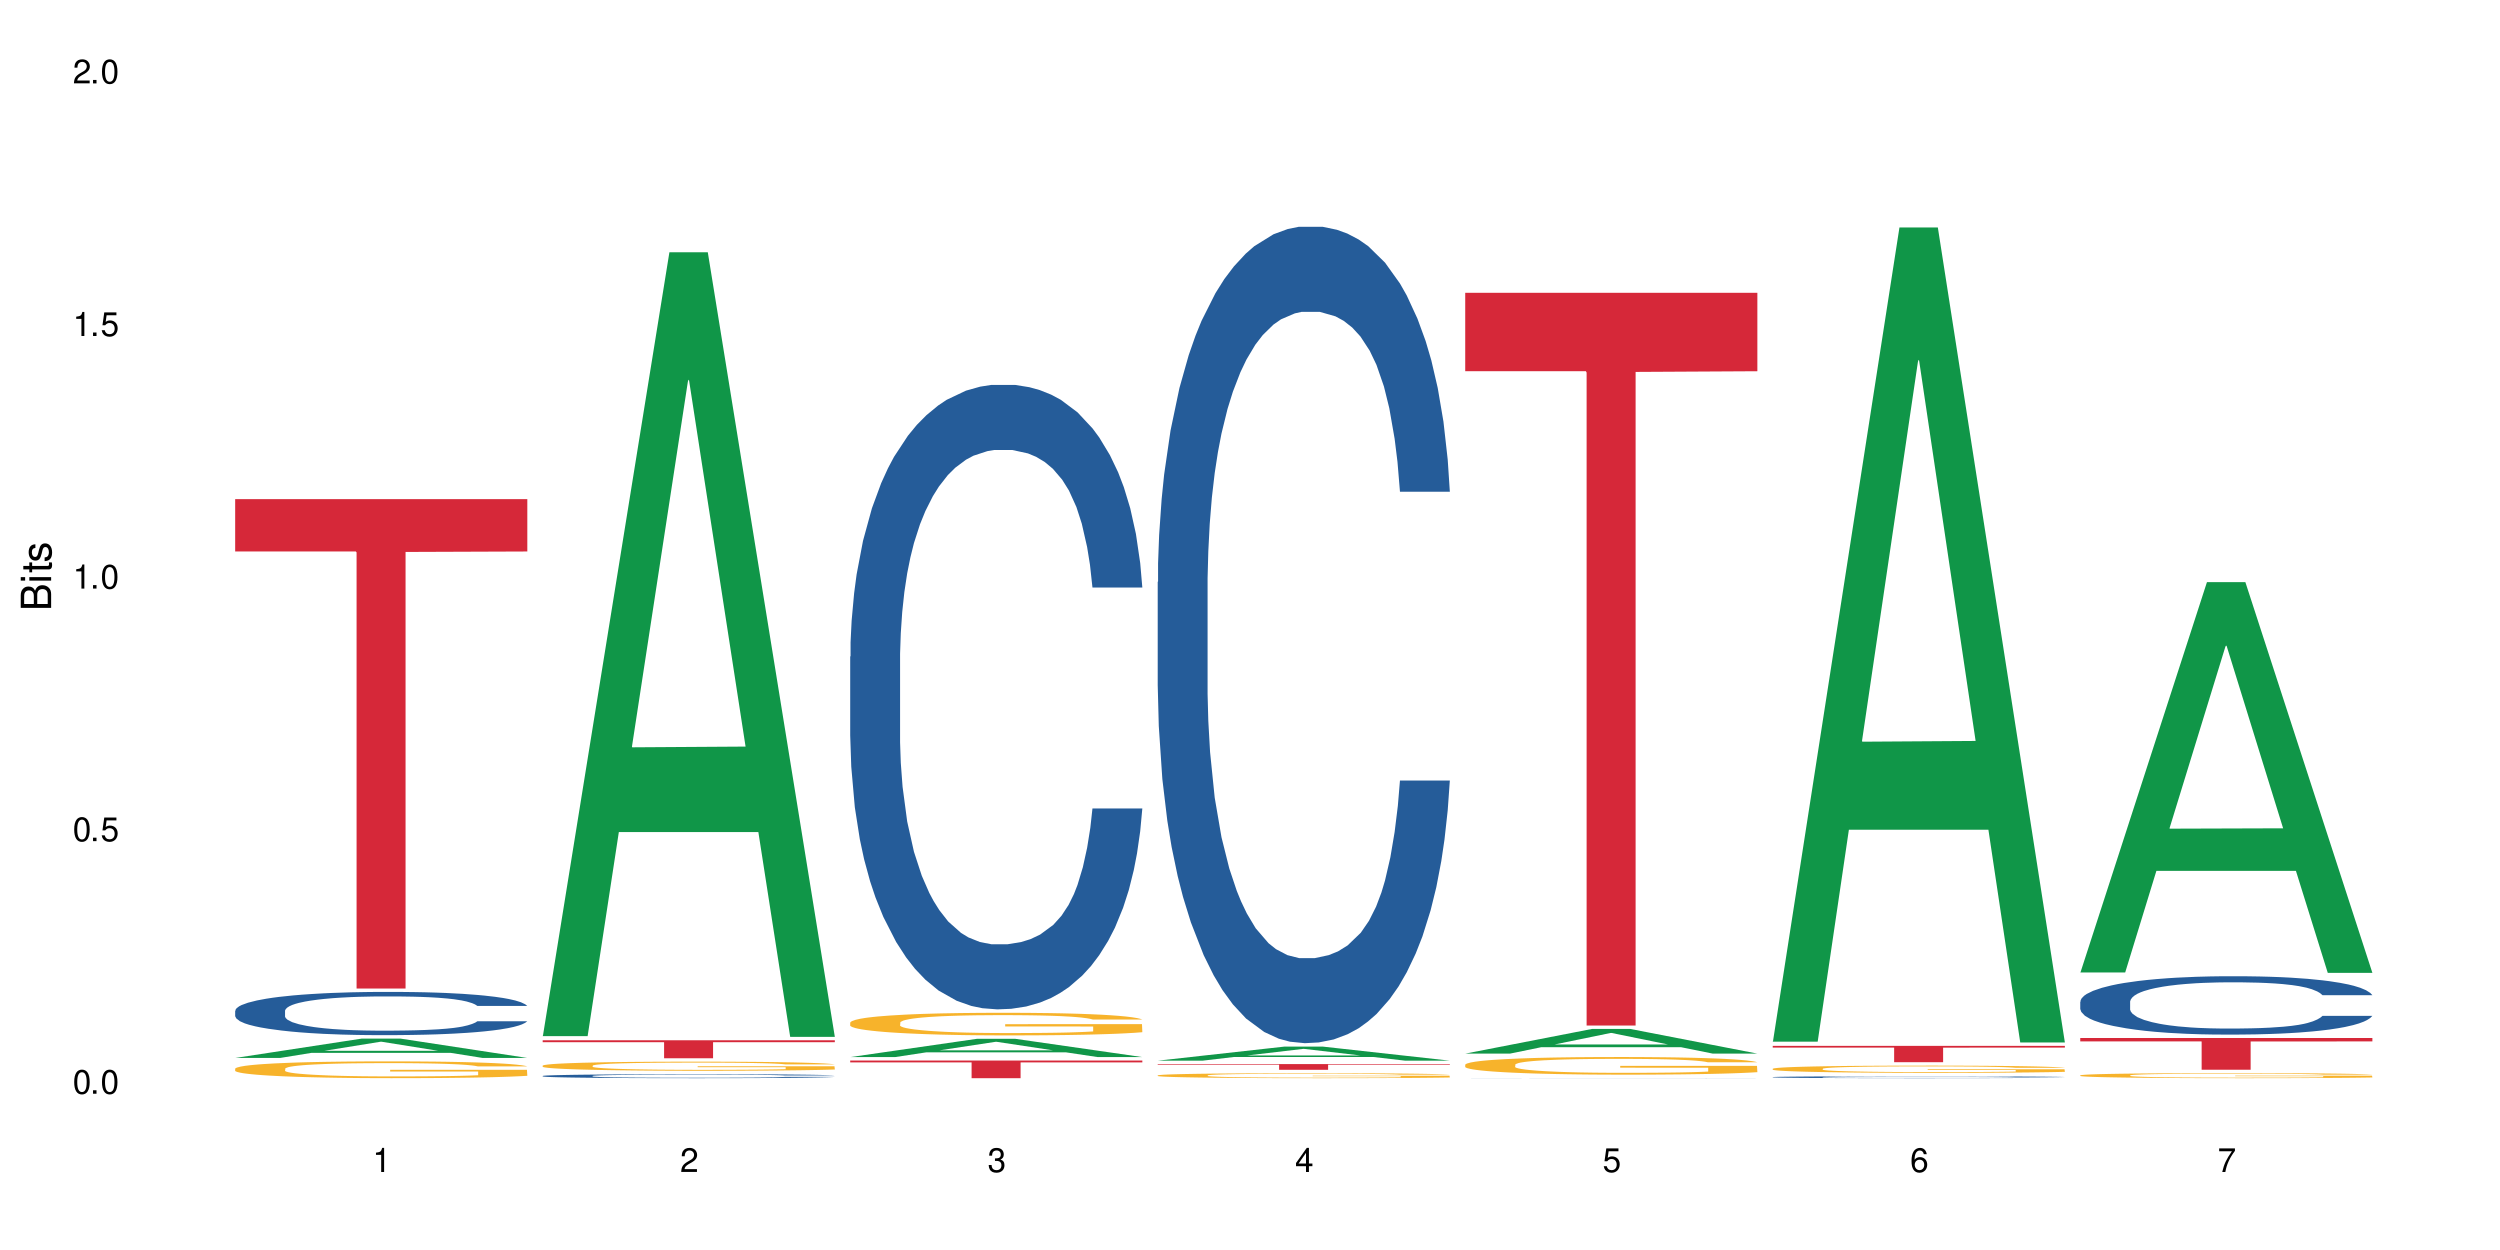 <?xml version="1.0" encoding="UTF-8"?>
<svg xmlns="http://www.w3.org/2000/svg" xmlns:xlink="http://www.w3.org/1999/xlink" width="720" height="360" viewBox="0 0 720 360">
<defs>
<g>
<g id="glyph-0-0">
</g>
<g id="glyph-0-1">
<path d="M 2.641 -6.938 C 2 -6.938 1.422 -6.656 1.078 -6.172 C 0.641 -5.562 0.406 -4.641 0.406 -3.359 C 0.406 -1.016 1.188 0.219 2.641 0.219 C 4.078 0.219 4.859 -1.016 4.859 -3.297 C 4.859 -4.641 4.656 -5.547 4.203 -6.172 C 3.844 -6.656 3.281 -6.938 2.641 -6.938 Z M 2.641 -6.188 C 3.547 -6.188 4 -5.25 4 -3.375 C 4 -1.406 3.562 -0.484 2.625 -0.484 C 1.734 -0.484 1.281 -1.438 1.281 -3.344 C 1.281 -5.25 1.734 -6.188 2.641 -6.188 Z M 2.641 -6.188 "/>
</g>
<g id="glyph-0-2">
<path d="M 1.828 -1 L 0.828 -1 L 0.828 0 L 1.828 0 Z M 1.828 -1 "/>
</g>
<g id="glyph-0-3">
<path d="M 4.562 -6.797 L 1.062 -6.797 L 0.547 -3.094 L 1.328 -3.094 C 1.719 -3.562 2.047 -3.734 2.578 -3.734 C 3.484 -3.734 4.062 -3.109 4.062 -2.094 C 4.062 -1.125 3.484 -0.531 2.578 -0.531 C 1.828 -0.531 1.375 -0.906 1.188 -1.672 L 0.328 -1.672 C 0.453 -1.109 0.547 -0.844 0.75 -0.594 C 1.125 -0.078 1.828 0.219 2.594 0.219 C 3.969 0.219 4.922 -0.781 4.922 -2.219 C 4.922 -3.562 4.031 -4.484 2.719 -4.484 C 2.25 -4.484 1.859 -4.359 1.469 -4.062 L 1.734 -5.969 L 4.562 -5.969 Z M 4.562 -6.797 "/>
</g>
<g id="glyph-0-4">
<path d="M 2.484 -4.938 L 2.484 0 L 3.328 0 L 3.328 -6.938 L 2.766 -6.938 C 2.469 -5.875 2.281 -5.734 0.984 -5.562 L 0.984 -4.938 Z M 2.484 -4.938 "/>
</g>
<g id="glyph-0-5">
<path d="M 4.859 -0.828 L 1.281 -0.828 C 1.359 -1.406 1.672 -1.781 2.5 -2.281 L 3.469 -2.828 C 4.406 -3.344 4.906 -4.062 4.906 -4.906 C 4.906 -5.484 4.672 -6.031 4.266 -6.406 C 3.859 -6.766 3.375 -6.938 2.719 -6.938 C 1.859 -6.938 1.219 -6.625 0.844 -6.031 C 0.609 -5.672 0.5 -5.234 0.484 -4.531 L 1.328 -4.531 C 1.359 -5.016 1.406 -5.281 1.531 -5.516 C 1.75 -5.938 2.188 -6.203 2.703 -6.203 C 3.469 -6.203 4.031 -5.641 4.031 -4.891 C 4.031 -4.344 3.719 -3.859 3.125 -3.516 L 2.234 -3 C 0.812 -2.172 0.406 -1.531 0.328 -0.016 L 4.859 -0.016 Z M 4.859 -0.828 "/>
</g>
<g id="glyph-0-6">
<path d="M 2.125 -3.188 L 2.578 -3.188 C 3.5 -3.188 3.984 -2.766 3.984 -1.922 C 3.984 -1.062 3.469 -0.531 2.594 -0.531 C 1.656 -0.531 1.203 -1 1.156 -2.016 L 0.312 -2.016 C 0.344 -1.453 0.438 -1.094 0.609 -0.781 C 0.953 -0.109 1.625 0.219 2.547 0.219 C 3.953 0.219 4.859 -0.625 4.859 -1.938 C 4.859 -2.828 4.516 -3.297 3.703 -3.594 C 4.344 -3.844 4.656 -4.328 4.656 -5.031 C 4.656 -6.219 3.875 -6.938 2.578 -6.938 C 1.203 -6.938 0.484 -6.172 0.453 -4.703 L 1.297 -4.703 C 1.312 -5.125 1.344 -5.359 1.453 -5.578 C 1.641 -5.969 2.062 -6.203 2.594 -6.203 C 3.344 -6.203 3.797 -5.75 3.797 -5 C 3.797 -4.516 3.609 -4.219 3.25 -4.047 C 3.016 -3.953 2.703 -3.922 2.125 -3.906 Z M 2.125 -3.188 "/>
</g>
<g id="glyph-0-7">
<path d="M 3.141 -1.672 L 3.141 0 L 3.984 0 L 3.984 -1.672 L 4.984 -1.672 L 4.984 -2.438 L 3.984 -2.438 L 3.984 -6.938 L 3.359 -6.938 L 0.266 -2.578 L 0.266 -1.672 Z M 3.141 -2.438 L 1 -2.438 L 3.141 -5.5 Z M 3.141 -2.438 "/>
</g>
<g id="glyph-0-8">
<path d="M 4.781 -5.125 C 4.609 -6.266 3.891 -6.938 2.844 -6.938 C 2.094 -6.938 1.422 -6.578 1.031 -5.953 C 0.594 -5.266 0.406 -4.422 0.406 -3.172 C 0.406 -2 0.578 -1.25 0.984 -0.641 C 1.359 -0.078 1.953 0.219 2.703 0.219 C 3.984 0.219 4.922 -0.75 4.922 -2.094 C 4.922 -3.375 4.062 -4.281 2.844 -4.281 C 2.172 -4.281 1.641 -4.031 1.281 -3.516 C 1.281 -5.234 1.828 -6.188 2.797 -6.188 C 3.391 -6.188 3.797 -5.797 3.938 -5.125 Z M 2.734 -3.531 C 3.547 -3.531 4.062 -2.953 4.062 -2.031 C 4.062 -1.156 3.484 -0.531 2.703 -0.531 C 1.922 -0.531 1.328 -1.188 1.328 -2.078 C 1.328 -2.938 1.906 -3.531 2.734 -3.531 Z M 2.734 -3.531 "/>
</g>
<g id="glyph-0-9">
<path d="M 4.984 -6.797 L 0.438 -6.797 L 0.438 -5.969 L 4.109 -5.969 C 2.5 -3.656 1.828 -2.234 1.328 0 L 2.219 0 C 2.594 -2.172 3.453 -4.047 4.984 -6.094 Z M 4.984 -6.797 "/>
</g>
<g id="glyph-1-0">
</g>
<g id="glyph-1-1">
<path d="M 0 -0.953 L 0 -4.891 C 0 -5.719 -0.234 -6.344 -0.734 -6.797 C -1.188 -7.234 -1.812 -7.469 -2.5 -7.469 C -3.547 -7.469 -4.188 -7 -4.625 -5.875 C -4.984 -6.688 -5.625 -7.094 -6.531 -7.094 C -7.172 -7.094 -7.734 -6.859 -8.141 -6.391 C -8.562 -5.922 -8.75 -5.344 -8.75 -4.5 L -8.75 -0.953 Z M -4.984 -2.062 L -7.766 -2.062 L -7.766 -4.219 C -7.766 -4.844 -7.688 -5.203 -7.453 -5.5 C -7.219 -5.812 -6.859 -5.969 -6.375 -5.969 C -5.891 -5.969 -5.531 -5.812 -5.297 -5.5 C -5.062 -5.203 -4.984 -4.844 -4.984 -4.219 Z M -0.984 -2.062 L -4 -2.062 L -4 -4.781 C -4 -5.766 -3.438 -6.359 -2.484 -6.359 C -1.547 -6.359 -0.984 -5.766 -0.984 -4.781 Z M -0.984 -2.062 "/>
</g>
<g id="glyph-1-2">
<path d="M -6.281 -1.797 L -6.281 -0.797 L 0 -0.797 L 0 -1.797 Z M -8.75 -1.797 L -8.75 -0.797 L -7.484 -0.797 L -7.484 -1.797 Z M -8.75 -1.797 "/>
</g>
<g id="glyph-1-3">
<path d="M -6.281 -3.047 L -6.281 -2.016 L -8.016 -2.016 L -8.016 -1.016 L -6.281 -1.016 L -6.281 -0.172 L -5.469 -0.172 L -5.469 -1.016 L -0.719 -1.016 C -0.078 -1.016 0.281 -1.453 0.281 -2.234 C 0.281 -2.5 0.25 -2.719 0.188 -3.047 L -0.641 -3.047 C -0.609 -2.906 -0.594 -2.766 -0.594 -2.562 C -0.594 -2.141 -0.719 -2.016 -1.156 -2.016 L -5.469 -2.016 L -5.469 -3.047 Z M -6.281 -3.047 "/>
</g>
<g id="glyph-1-4">
<path d="M -4.531 -5.25 C -5.766 -5.25 -6.469 -4.422 -6.469 -2.969 C -6.469 -1.516 -5.719 -0.562 -4.547 -0.562 C -3.562 -0.562 -3.094 -1.062 -2.734 -2.562 L -2.516 -3.484 C -2.344 -4.188 -2.094 -4.469 -1.641 -4.469 C -1.047 -4.469 -0.641 -3.875 -0.641 -3 C -0.641 -2.453 -0.797 -2 -1.062 -1.75 C -1.25 -1.594 -1.422 -1.531 -1.875 -1.469 L -1.875 -0.406 C -0.422 -0.453 0.281 -1.266 0.281 -2.922 C 0.281 -4.5 -0.5 -5.516 -1.719 -5.516 C -2.656 -5.516 -3.172 -4.984 -3.469 -3.734 L -3.703 -2.766 C -3.891 -1.953 -4.156 -1.609 -4.594 -1.609 C -5.188 -1.609 -5.547 -2.125 -5.547 -2.938 C -5.547 -3.75 -5.203 -4.172 -4.531 -4.203 Z M -4.531 -5.25 "/>
</g>
</g>
</defs>
<rect x="-72" y="-36" width="864" height="432" fill="rgb(100%, 100%, 100%)" fill-opacity="1"/>
<path fill-rule="nonzero" fill="rgb(6.275%, 58.824%, 28.235%)" fill-opacity="1" d="M 67.73 304.688 L 67.82 304.68 L 104.227 299.109 L 115.281 299.109 L 151.867 304.691 L 139.012 304.691 L 129.844 303.234 L 89.664 303.234 L 80.676 304.688 L 67.73 304.688 L 93.527 302.633 L 126.156 302.625 L 109.887 300.02 L 109.707 300.016 L 109.527 300.031 L 93.438 302.625 L 93.527 302.633 Z M 67.73 304.688 "/>
<path fill-rule="nonzero" fill="rgb(14.51%, 36.078%, 60%)" fill-opacity="1" d="M 67.73 291.094 L 67.832 291.082 L 67.832 290.809 L 68.141 290.375 L 68.859 289.828 L 69.578 289.453 L 71.426 288.781 L 73.988 288.133 L 76.656 287.633 L 78.605 287.336 L 80.352 287.109 L 84.352 286.688 L 86.918 286.473 L 89.688 286.281 L 93.074 286.086 L 95.535 285.973 L 101.078 285.789 L 105.18 285.711 L 108.363 285.676 L 115.238 285.676 L 119.34 285.723 L 122.316 285.777 L 125.598 285.871 L 128.371 285.973 L 133.191 286.223 L 137.5 286.543 L 139.449 286.723 L 142.527 287.074 L 144.891 287.418 L 146.531 287.715 L 148.379 288.133 L 150.02 288.645 L 151.25 289.227 L 151.867 289.715 L 137.5 289.715 L 136.785 289.262 L 135.961 288.906 L 134.422 288.441 L 132.883 288.113 L 130.73 287.781 L 128.781 287.566 L 126.113 287.348 L 123.754 287.211 L 121.289 287.109 L 118.93 287.043 L 114.414 286.973 L 109.184 286.973 L 107.234 286.996 L 103.23 287.086 L 101.078 287.168 L 98 287.328 L 95.844 287.473 L 93.281 287.703 L 91.535 287.895 L 89.379 288.191 L 87.84 288.453 L 86.098 288.828 L 85.07 289.113 L 84.148 289.43 L 83.328 289.809 L 82.711 290.203 L 82.301 290.625 L 82.094 291.035 L 82.094 292.801 L 82.301 293.207 L 82.812 293.688 L 84.148 294.379 L 86.098 294.984 L 88.355 295.461 L 90.508 295.805 L 91.742 295.961 L 93.383 296.145 L 95.945 296.371 L 99.641 296.598 L 101.797 296.691 L 105.078 296.781 L 108.465 296.828 L 112.98 296.828 L 116.98 296.781 L 119.648 296.723 L 122.418 296.633 L 126.215 296.441 L 128.574 296.258 L 130.629 296.043 L 132.168 295.824 L 133.191 295.645 L 134.73 295.289 L 135.961 294.902 L 136.887 294.508 L 137.5 294.117 L 151.867 294.117 L 151.25 294.574 L 150.328 295.02 L 149.402 295.348 L 147.969 295.746 L 146.324 296.098 L 143.965 296.496 L 142.016 296.758 L 139.449 297.043 L 137.09 297.258 L 134.527 297.453 L 130.73 297.68 L 128.266 297.793 L 125.598 297.898 L 122.418 297.988 L 118.418 298.066 L 114.109 298.113 L 110.105 298.125 L 105.797 298.102 L 102.617 298.055 L 98.41 297.953 L 93.176 297.75 L 89.379 297.531 L 86.406 297.316 L 83.84 297.09 L 80.969 296.781 L 77.273 296.281 L 75.016 295.895 L 73.477 295.574 L 71.734 295.133 L 70.5 294.734 L 69.066 294.098 L 68.039 293.289 L 67.73 292.664 Z M 67.73 291.094 "/>
<path fill-rule="nonzero" fill="rgb(96.863%, 70.196%, 16.863%)" fill-opacity="1" d="M 67.73 307.746 L 67.832 307.742 L 67.832 307.652 L 68.242 307.457 L 69.27 307.184 L 70.605 306.957 L 72.039 306.781 L 72.965 306.688 L 74.504 306.555 L 75.836 306.457 L 79.223 306.258 L 83.531 306.074 L 85.891 305.992 L 88.559 305.918 L 92.355 305.836 L 94.102 305.805 L 99.438 305.734 L 105.488 305.688 L 112.16 305.676 L 115.238 305.68 L 119.441 305.699 L 125.188 305.746 L 128.473 305.789 L 131.039 305.836 L 133.707 305.891 L 136.988 305.98 L 140.066 306.086 L 142.527 306.191 L 144.992 306.324 L 147.043 306.465 L 148.789 306.621 L 150.328 306.805 L 151.25 306.961 L 151.867 307.117 L 137.605 307.117 L 136.785 306.961 L 135.859 306.84 L 134.32 306.695 L 132.781 306.59 L 131.242 306.508 L 128.371 306.391 L 125.906 306.32 L 122.828 306.258 L 119.855 306.219 L 116.469 306.191 L 114.414 306.184 L 108.977 306.184 L 104.055 306.215 L 101.18 306.25 L 99.129 306.285 L 96.254 306.352 L 94.512 306.406 L 93.484 306.441 L 90.406 306.578 L 88.355 306.699 L 87.227 306.785 L 85.789 306.918 L 84.762 307.035 L 83.633 307.211 L 83.02 307.344 L 82.199 307.645 L 82.094 308.441 L 82.402 308.609 L 83.02 308.789 L 83.84 308.949 L 85.07 309.117 L 86.301 309.242 L 88.457 309.418 L 90.305 309.531 L 91.742 309.605 L 94.512 309.727 L 95.641 309.766 L 98.309 309.844 L 101.078 309.906 L 104.465 309.961 L 107.027 309.984 L 111.133 310.008 L 116.363 310.008 L 122.52 309.98 L 126.422 309.945 L 129.09 309.91 L 130.832 309.879 L 132.988 309.832 L 134.527 309.789 L 135.961 309.738 L 137.707 309.664 L 137.707 308.609 L 112.363 308.605 L 112.363 308.109 L 151.762 308.105 L 151.867 309.832 L 149.711 309.949 L 147.043 310.066 L 144.48 310.152 L 141.812 310.23 L 138.016 310.312 L 134.938 310.367 L 130.215 310.426 L 125.906 310.469 L 121.395 310.492 L 117.391 310.508 L 112.672 310.512 L 108.465 310.504 L 103.949 310.477 L 100.359 310.441 L 97.074 310.398 L 93.793 310.34 L 89.688 310.246 L 87.02 310.172 L 84.25 310.078 L 81.48 309.969 L 79.016 309.848 L 77.375 309.758 L 75.734 309.652 L 73.988 309.52 L 72.348 309.367 L 71.117 309.23 L 69.988 309.078 L 69.168 308.93 L 68.348 308.73 L 67.938 308.574 L 67.73 308.438 Z M 67.73 307.746 "/>
<path fill-rule="nonzero" fill="rgb(83.922%, 15.686%, 22.353%)" fill-opacity="1" d="M 67.73 143.742 L 151.867 143.742 L 151.867 158.828 L 116.801 158.961 L 116.801 284.691 L 102.695 284.691 L 102.695 159.094 L 102.488 158.828 L 67.73 158.828 Z M 67.73 143.742 "/>
<path fill-rule="nonzero" fill="rgb(6.275%, 58.824%, 28.235%)" fill-opacity="1" d="M 156.293 298.398 L 156.383 298.188 L 192.789 72.648 L 203.844 72.648 L 240.43 298.613 L 227.574 298.613 L 218.406 239.629 L 178.227 239.629 L 169.238 298.398 L 156.293 298.398 L 182.094 215.227 L 214.723 215.016 L 198.453 109.566 L 198.273 109.352 L 198.094 109.988 L 182.004 215.016 L 182.094 215.227 Z M 156.293 298.398 "/>
<path fill-rule="nonzero" fill="rgb(14.51%, 36.078%, 60%)" fill-opacity="1" d="M 156.293 309.867 L 156.398 309.867 L 156.398 309.84 L 156.703 309.801 L 157.422 309.75 L 158.141 309.719 L 159.988 309.656 L 162.555 309.598 L 165.223 309.551 L 167.172 309.523 L 168.914 309.504 L 172.918 309.465 L 175.48 309.445 L 178.25 309.426 L 181.637 309.41 L 184.102 309.398 L 189.641 309.383 L 193.746 309.375 L 196.926 309.371 L 203.801 309.371 L 207.902 309.375 L 210.879 309.379 L 214.164 309.391 L 216.934 309.398 L 221.754 309.422 L 226.066 309.449 L 228.016 309.469 L 231.094 309.5 L 233.453 309.531 L 235.094 309.559 L 236.941 309.598 L 238.582 309.645 L 239.812 309.695 L 240.43 309.742 L 226.066 309.742 L 225.348 309.699 L 224.527 309.668 L 222.988 309.625 L 221.449 309.594 L 219.293 309.562 L 217.344 309.543 L 214.676 309.523 L 212.316 309.512 L 209.855 309.504 L 207.492 309.496 L 202.98 309.488 L 197.746 309.488 L 195.797 309.492 L 191.797 309.5 L 189.641 309.508 L 186.562 309.523 L 184.406 309.535 L 181.844 309.559 L 180.098 309.574 L 177.945 309.602 L 176.406 309.625 L 174.66 309.66 L 173.633 309.688 L 172.711 309.715 L 171.891 309.75 L 171.273 309.785 L 170.863 309.824 L 170.66 309.863 L 170.66 310.023 L 170.863 310.062 L 171.379 310.105 L 172.711 310.168 L 174.66 310.223 L 176.918 310.27 L 179.074 310.301 L 180.305 310.312 L 181.945 310.332 L 184.512 310.352 L 188.203 310.371 L 190.359 310.379 L 193.641 310.387 L 197.027 310.395 L 201.543 310.395 L 205.543 310.387 L 208.211 310.383 L 210.98 310.375 L 214.777 310.355 L 217.137 310.34 L 219.191 310.32 L 220.73 310.301 L 221.754 310.285 L 223.293 310.254 L 224.527 310.215 L 225.449 310.18 L 226.066 310.145 L 240.43 310.145 L 239.812 310.188 L 238.891 310.227 L 237.969 310.258 L 236.531 310.293 L 234.891 310.324 L 232.527 310.363 L 230.578 310.387 L 228.016 310.414 L 225.656 310.434 L 223.09 310.449 L 219.293 310.473 L 216.832 310.48 L 214.164 310.492 L 210.98 310.5 L 206.98 310.508 L 202.672 310.512 L 198.668 310.512 L 194.359 310.508 L 191.18 310.504 L 186.973 310.496 L 181.738 310.477 L 177.945 310.457 L 174.969 310.438 L 172.402 310.418 L 169.531 310.387 L 165.836 310.344 L 163.578 310.309 L 162.039 310.277 L 160.297 310.238 L 159.066 310.199 L 157.629 310.145 L 156.602 310.07 L 156.293 310.012 Z M 156.293 309.867 "/>
<path fill-rule="nonzero" fill="rgb(96.863%, 70.196%, 16.863%)" fill-opacity="1" d="M 156.293 306.883 L 156.398 306.883 L 156.398 306.832 L 156.809 306.727 L 157.832 306.578 L 159.168 306.453 L 160.605 306.359 L 161.527 306.309 L 163.066 306.238 L 164.398 306.184 L 167.785 306.074 L 172.094 305.977 L 174.457 305.93 L 177.121 305.891 L 180.918 305.844 L 182.664 305.828 L 188 305.789 L 194.051 305.766 L 200.723 305.758 L 203.801 305.762 L 208.008 305.77 L 213.754 305.797 L 217.035 305.82 L 219.602 305.844 L 222.27 305.875 L 225.551 305.926 L 228.629 305.98 L 231.094 306.039 L 233.555 306.113 L 235.605 306.188 L 237.352 306.273 L 238.891 306.375 L 239.812 306.457 L 240.43 306.543 L 226.168 306.543 L 225.348 306.457 L 224.422 306.391 L 222.883 306.312 L 221.344 306.254 L 219.805 306.211 L 216.934 306.148 L 214.473 306.109 L 211.395 306.074 L 208.418 306.055 L 205.031 306.039 L 202.98 306.035 L 197.543 306.035 L 192.617 306.051 L 189.742 306.07 L 187.691 306.09 L 184.816 306.125 L 183.074 306.156 L 182.047 306.176 L 178.969 306.25 L 176.918 306.316 L 175.789 306.359 L 174.352 306.434 L 173.328 306.496 L 172.199 306.594 L 171.582 306.664 L 170.762 306.828 L 170.66 307.262 L 170.965 307.352 L 171.582 307.449 L 172.402 307.535 L 173.633 307.629 L 174.867 307.699 L 177.02 307.793 L 178.867 307.855 L 180.305 307.895 L 183.074 307.961 L 184.203 307.98 L 186.871 308.023 L 189.641 308.059 L 193.027 308.086 L 195.59 308.102 L 199.695 308.113 L 204.93 308.113 L 211.086 308.098 L 214.984 308.078 L 217.652 308.059 L 219.395 308.043 L 221.551 308.016 L 223.09 307.992 L 224.527 307.965 L 226.27 307.926 L 226.27 307.352 L 200.926 307.352 L 200.926 307.082 L 240.328 307.078 L 240.43 308.016 L 238.273 308.082 L 235.605 308.145 L 233.043 308.191 L 230.375 308.234 L 226.578 308.277 L 223.5 308.309 L 218.781 308.34 L 214.473 308.363 L 209.957 308.379 L 205.953 308.383 L 201.234 308.387 L 197.027 308.383 L 192.512 308.367 L 188.922 308.348 L 185.641 308.324 L 182.355 308.293 L 178.25 308.242 L 175.582 308.203 L 172.812 308.152 L 170.043 308.09 L 167.582 308.027 L 165.938 307.977 L 164.297 307.918 L 162.555 307.848 L 160.91 307.766 L 159.68 307.691 L 158.551 307.605 L 157.73 307.527 L 156.91 307.418 L 156.5 307.332 L 156.293 307.258 Z M 156.293 306.883 "/>
<path fill-rule="nonzero" fill="rgb(83.922%, 15.686%, 22.353%)" fill-opacity="1" d="M 156.293 299.598 L 240.43 299.598 L 240.43 300.152 L 205.363 300.156 L 205.363 304.773 L 191.258 304.773 L 191.258 300.16 L 191.051 300.152 L 156.293 300.152 Z M 156.293 299.598 "/>
<path fill-rule="nonzero" fill="rgb(6.275%, 58.824%, 28.235%)" fill-opacity="1" d="M 244.859 304.438 L 244.949 304.434 L 281.352 299.18 L 292.41 299.18 L 328.992 304.441 L 316.141 304.441 L 306.969 303.07 L 266.789 303.07 L 257.801 304.438 L 244.859 304.438 L 270.656 302.5 L 303.285 302.496 L 287.016 300.039 L 286.836 300.035 L 286.656 300.051 L 270.566 302.496 L 270.656 302.5 Z M 244.859 304.438 "/>
<path fill-rule="nonzero" fill="rgb(14.51%, 36.078%, 60%)" fill-opacity="1" d="M 244.859 189.105 L 244.961 188.941 L 244.961 184.996 L 245.27 178.75 L 245.988 170.859 L 246.703 165.434 L 248.551 155.738 L 251.117 146.367 L 253.785 139.133 L 255.734 134.859 L 257.477 131.57 L 261.48 125.488 L 264.043 122.367 L 266.816 119.57 L 270.199 116.777 L 272.664 115.133 L 278.203 112.504 L 282.309 111.352 L 285.488 110.859 L 292.363 110.859 L 296.469 111.516 L 299.441 112.34 L 302.727 113.652 L 305.496 115.133 L 310.32 118.75 L 314.629 123.352 L 316.578 125.984 L 319.656 131.078 L 322.016 136.012 L 323.656 140.285 L 325.504 146.367 L 327.145 153.766 L 328.379 162.148 L 328.992 169.215 L 314.629 169.215 L 313.91 162.641 L 313.09 157.547 L 311.551 150.805 L 310.012 146.039 L 307.855 141.27 L 305.906 138.148 L 303.238 135.023 L 300.879 133.051 L 298.418 131.57 L 296.059 130.586 L 291.543 129.598 L 286.309 129.598 L 284.359 129.93 L 280.359 131.242 L 278.203 132.395 L 275.125 134.695 L 272.973 136.832 L 270.406 140.121 L 268.66 142.914 L 266.508 147.188 L 264.969 150.969 L 263.223 156.395 L 262.199 160.504 L 261.273 165.105 L 260.453 170.531 L 259.84 176.285 L 259.426 182.367 L 259.223 188.285 L 259.223 213.766 L 259.426 219.684 L 259.941 226.586 L 261.273 236.613 L 263.223 245.328 L 265.48 252.23 L 267.637 257.164 L 268.867 259.465 L 270.508 262.094 L 273.074 265.383 L 276.77 268.672 L 278.922 269.984 L 282.207 271.301 L 285.59 271.957 L 290.105 271.957 L 294.109 271.301 L 296.773 270.477 L 299.547 269.164 L 303.344 266.367 L 305.703 263.738 L 307.754 260.613 L 309.293 257.492 L 310.32 254.863 L 311.859 249.766 L 313.09 244.176 L 314.012 238.422 L 314.629 232.832 L 328.992 232.832 L 328.379 239.41 L 327.453 245.82 L 326.531 250.586 L 325.094 256.34 L 323.453 261.438 L 321.094 267.191 L 319.145 270.973 L 316.578 275.082 L 314.219 278.203 L 311.652 281 L 307.855 284.285 L 305.395 285.93 L 302.727 287.41 L 299.547 288.727 L 295.543 289.875 L 291.234 290.535 L 287.234 290.699 L 282.926 290.367 L 279.742 289.711 L 275.535 288.23 L 270.305 285.273 L 266.508 282.148 L 263.531 279.027 L 260.965 275.738 L 258.094 271.301 L 254.398 264.066 L 252.145 258.477 L 250.605 253.875 L 248.859 247.465 L 247.629 241.711 L 246.191 232.504 L 245.164 220.832 L 244.859 211.793 Z M 244.859 189.105 "/>
<path fill-rule="nonzero" fill="rgb(96.863%, 70.196%, 16.863%)" fill-opacity="1" d="M 244.859 294.473 L 244.961 294.465 L 244.961 294.348 L 245.371 294.078 L 246.398 293.711 L 247.73 293.406 L 249.168 293.168 L 250.09 293.043 L 251.629 292.867 L 252.965 292.734 L 256.348 292.469 L 260.66 292.219 L 263.02 292.109 L 265.688 292.008 L 269.484 291.898 L 271.227 291.855 L 276.562 291.762 L 282.617 291.699 L 289.285 291.684 L 292.363 291.688 L 296.57 291.711 L 302.316 291.777 L 305.598 291.836 L 308.164 291.898 L 310.832 291.973 L 314.117 292.094 L 317.195 292.234 L 319.656 292.379 L 322.117 292.559 L 324.172 292.746 L 325.914 292.957 L 327.453 293.203 L 328.379 293.414 L 328.992 293.621 L 314.73 293.621 L 313.91 293.414 L 312.988 293.254 L 311.449 293.055 L 309.91 292.914 L 308.371 292.801 L 305.496 292.645 L 303.035 292.551 L 299.957 292.469 L 296.98 292.414 L 293.594 292.379 L 291.543 292.367 L 286.105 292.367 L 281.18 292.406 L 278.309 292.457 L 276.254 292.504 L 273.383 292.594 L 271.637 292.664 L 270.613 292.711 L 267.535 292.895 L 265.48 293.062 L 264.352 293.176 L 262.918 293.355 L 261.891 293.516 L 260.762 293.754 L 260.145 293.93 L 259.324 294.336 L 259.223 295.406 L 259.531 295.633 L 260.145 295.875 L 260.965 296.09 L 262.199 296.316 L 263.43 296.488 L 265.582 296.719 L 267.43 296.875 L 268.867 296.977 L 271.637 297.137 L 272.766 297.191 L 275.434 297.297 L 278.203 297.379 L 281.59 297.453 L 284.156 297.488 L 288.258 297.516 L 293.492 297.516 L 299.648 297.48 L 303.547 297.434 L 306.215 297.387 L 307.961 297.344 L 310.113 297.277 L 311.652 297.219 L 313.09 297.152 L 314.832 297.055 L 314.832 295.633 L 289.492 295.625 L 289.492 294.961 L 328.891 294.953 L 328.992 297.277 L 326.84 297.441 L 324.172 297.594 L 321.605 297.715 L 318.938 297.812 L 315.141 297.926 L 312.062 298 L 307.344 298.082 L 303.035 298.137 L 298.52 298.172 L 294.52 298.188 L 289.797 298.195 L 285.59 298.184 L 281.078 298.148 L 277.484 298.102 L 274.203 298.039 L 270.918 297.965 L 266.816 297.84 L 264.148 297.738 L 261.379 297.613 L 258.605 297.465 L 256.145 297.305 L 254.504 297.18 L 252.859 297.035 L 251.117 296.855 L 249.477 296.656 L 248.242 296.469 L 247.113 296.262 L 246.293 296.066 L 245.473 295.797 L 245.062 295.586 L 244.859 295.398 Z M 244.859 294.473 "/>
<path fill-rule="nonzero" fill="rgb(83.922%, 15.686%, 22.353%)" fill-opacity="1" d="M 244.859 305.426 L 328.992 305.426 L 328.992 305.973 L 293.93 305.977 L 293.93 310.512 L 279.82 310.512 L 279.82 305.98 L 279.617 305.973 L 244.859 305.973 Z M 244.859 305.426 "/>
<path fill-rule="nonzero" fill="rgb(6.275%, 58.824%, 28.235%)" fill-opacity="1" d="M 333.422 305.469 L 333.512 305.465 L 369.914 301.422 L 380.973 301.422 L 417.555 305.473 L 404.703 305.473 L 395.535 304.418 L 355.355 304.418 L 346.363 305.469 L 333.422 305.469 L 359.219 303.98 L 391.848 303.977 L 375.578 302.082 L 375.398 302.078 L 375.219 302.09 L 359.129 303.977 L 359.219 303.98 Z M 333.422 305.469 "/>
<path fill-rule="nonzero" fill="rgb(14.51%, 36.078%, 60%)" fill-opacity="1" d="M 333.422 167.617 L 333.523 167.402 L 333.523 162.246 L 333.832 154.078 L 334.551 143.762 L 335.27 136.672 L 337.113 123.988 L 339.68 111.738 L 342.348 102.285 L 344.297 96.695 L 346.043 92.398 L 350.043 84.445 L 352.609 80.363 L 355.379 76.707 L 358.766 73.055 L 361.227 70.906 L 366.766 67.469 L 370.871 65.961 L 374.051 65.316 L 380.926 65.316 L 385.031 66.176 L 388.008 67.254 L 391.289 68.973 L 394.059 70.906 L 398.883 75.633 L 403.191 81.652 L 405.141 85.09 L 408.219 91.754 L 410.578 98.199 L 412.223 103.789 L 414.066 111.738 L 415.711 121.41 L 416.941 132.371 L 417.555 141.613 L 403.191 141.613 L 402.473 133.016 L 401.652 126.355 L 400.113 117.543 L 398.574 111.309 L 396.422 105.078 L 394.469 100.992 L 391.805 96.91 L 389.441 94.332 L 386.98 92.398 L 384.621 91.109 L 380.105 89.816 L 374.875 89.816 L 372.922 90.25 L 368.922 91.969 L 366.766 93.473 L 363.688 96.48 L 361.535 99.273 L 358.969 103.574 L 357.227 107.227 L 355.07 112.812 L 353.531 117.758 L 351.789 124.852 L 350.762 130.223 L 349.836 136.242 L 349.016 143.332 L 348.402 150.855 L 347.992 158.805 L 347.785 166.543 L 347.785 199.855 L 347.992 207.594 L 348.504 216.621 L 349.836 229.73 L 351.789 241.121 L 354.043 250.145 L 356.199 256.594 L 357.43 259.602 L 359.07 263.043 L 361.637 267.34 L 365.332 271.637 L 367.484 273.355 L 370.77 275.078 L 374.156 275.938 L 378.668 275.938 L 382.672 275.078 L 385.34 274 L 388.109 272.281 L 391.906 268.629 L 394.266 265.191 L 396.316 261.105 L 397.855 257.023 L 398.883 253.586 L 400.422 246.922 L 401.652 239.617 L 402.578 232.094 L 403.191 224.785 L 417.555 224.785 L 416.941 233.383 L 416.016 241.766 L 415.094 247.996 L 413.656 255.52 L 412.016 262.18 L 409.656 269.703 L 407.707 274.648 L 405.141 280.02 L 402.781 284.102 L 400.215 287.758 L 396.422 292.055 L 393.957 294.203 L 391.289 296.137 L 388.109 297.859 L 384.109 299.363 L 379.797 300.223 L 375.797 300.438 L 371.488 300.008 L 368.305 299.148 L 364.102 297.215 L 358.867 293.344 L 355.07 289.262 L 352.094 285.176 L 349.531 280.879 L 346.656 275.078 L 342.965 265.621 L 340.707 258.312 L 339.168 252.297 L 337.422 243.914 L 336.191 236.391 L 334.754 224.355 L 333.73 209.098 L 333.422 197.277 Z M 333.422 167.617 "/>
<path fill-rule="nonzero" fill="rgb(96.863%, 70.196%, 16.863%)" fill-opacity="1" d="M 333.422 309.695 L 333.523 309.695 L 333.523 309.668 L 333.934 309.613 L 334.961 309.531 L 336.293 309.465 L 337.73 309.414 L 338.652 309.387 L 340.191 309.348 L 341.527 309.316 L 344.914 309.258 L 349.223 309.203 L 351.582 309.18 L 354.25 309.16 L 358.047 309.133 L 359.789 309.125 L 365.125 309.105 L 371.18 309.09 L 377.848 309.086 L 380.926 309.09 L 385.133 309.094 L 390.879 309.109 L 394.164 309.121 L 396.727 309.133 L 399.395 309.152 L 402.68 309.176 L 405.758 309.207 L 408.219 309.238 L 410.684 309.277 L 412.734 309.32 L 414.477 309.367 L 416.016 309.422 L 416.941 309.465 L 417.555 309.512 L 403.293 309.512 L 402.473 309.465 L 401.551 309.43 L 400.012 309.387 L 398.473 309.355 L 396.934 309.332 L 394.059 309.297 L 391.598 309.277 L 388.52 309.258 L 385.543 309.246 L 382.156 309.238 L 374.668 309.238 L 369.742 309.246 L 366.871 309.258 L 364.816 309.266 L 361.945 309.285 L 360.199 309.301 L 359.176 309.312 L 356.098 309.352 L 354.043 309.391 L 352.914 309.414 L 351.48 309.453 L 350.453 309.488 L 349.324 309.539 L 348.711 309.578 L 347.887 309.668 L 347.785 309.902 L 348.094 309.949 L 348.711 310.004 L 349.531 310.051 L 350.762 310.102 L 351.992 310.137 L 354.148 310.188 L 355.992 310.223 L 357.43 310.246 L 360.199 310.281 L 361.328 310.293 L 363.996 310.316 L 366.766 310.332 L 370.152 310.348 L 372.719 310.355 L 376.824 310.363 L 382.055 310.363 L 388.211 310.355 L 392.109 310.344 L 394.777 310.336 L 396.523 310.324 L 398.676 310.312 L 400.215 310.297 L 401.652 310.285 L 403.398 310.262 L 403.398 309.949 L 378.055 309.949 L 378.055 309.805 L 417.453 309.801 L 417.555 310.312 L 415.402 310.348 L 412.734 310.379 L 410.168 310.406 L 407.5 310.43 L 403.703 310.453 L 400.625 310.469 L 395.906 310.488 L 391.598 310.5 L 387.082 310.508 L 383.082 310.512 L 378.363 310.512 L 374.156 310.508 L 369.641 310.5 L 366.051 310.492 L 362.766 310.477 L 359.484 310.461 L 355.379 310.434 L 352.711 310.41 L 349.941 310.383 L 347.172 310.352 L 344.707 310.316 L 343.066 310.289 L 341.426 310.258 L 339.68 310.219 L 338.039 310.176 L 336.809 310.133 L 335.68 310.09 L 334.859 310.047 L 334.035 309.988 L 333.625 309.941 L 333.422 309.898 Z M 333.422 309.695 "/>
<path fill-rule="nonzero" fill="rgb(83.922%, 15.686%, 22.353%)" fill-opacity="1" d="M 333.422 306.457 L 417.555 306.457 L 417.555 306.637 L 382.492 306.637 L 382.492 308.102 L 368.383 308.102 L 368.383 306.637 L 333.422 306.637 Z M 333.422 306.457 "/>
<path fill-rule="nonzero" fill="rgb(6.275%, 58.824%, 28.235%)" fill-opacity="1" d="M 421.984 303.43 L 422.074 303.426 L 458.48 296.34 L 469.535 296.34 L 506.121 303.438 L 493.266 303.438 L 484.098 301.586 L 443.918 301.586 L 434.93 303.43 L 421.984 303.43 L 447.781 300.816 L 480.41 300.812 L 464.141 297.496 L 463.961 297.492 L 463.781 297.512 L 447.691 300.812 L 447.781 300.816 Z M 421.984 303.43 "/>
<path fill-rule="nonzero" fill="rgb(14.51%, 36.078%, 60%)" fill-opacity="1" d="M 421.984 310.496 L 423.113 310.496 L 423.832 310.492 L 428.242 310.492 L 430.91 310.488 L 449.789 310.488 L 455.332 310.484 L 479.852 310.484 L 482.625 310.488 L 500.785 310.488 L 502.633 310.492 L 505.504 310.492 L 506.121 310.496 L 491.754 310.496 L 491.035 310.492 L 487.137 310.492 L 484.984 310.488 L 447.531 310.488 L 445.789 310.492 L 438.402 310.492 L 437.582 310.496 L 436.348 310.496 L 436.348 310.5 L 436.555 310.5 L 437.066 310.504 L 440.352 310.504 L 442.609 310.508 L 487.445 310.508 L 488.984 310.504 L 506.121 310.504 L 503.656 310.504 L 502.223 310.508 L 493.703 310.508 L 491.344 310.512 L 440.66 310.512 L 438.094 310.508 L 427.73 310.508 L 425.984 310.504 L 423.32 310.504 L 422.293 310.5 L 421.984 310.5 Z M 421.984 310.496 "/>
<path fill-rule="nonzero" fill="rgb(96.863%, 70.196%, 16.863%)" fill-opacity="1" d="M 421.984 306.598 L 422.086 306.594 L 422.086 306.5 L 422.496 306.293 L 423.523 306.004 L 424.859 305.766 L 426.293 305.582 L 427.219 305.484 L 428.758 305.344 L 430.09 305.242 L 433.477 305.035 L 437.785 304.84 L 440.145 304.758 L 442.812 304.676 L 446.609 304.59 L 448.355 304.559 L 453.688 304.484 L 459.742 304.438 L 466.41 304.422 L 469.488 304.426 L 473.695 304.445 L 479.441 304.496 L 482.727 304.543 L 485.293 304.59 L 487.957 304.648 L 491.242 304.742 L 494.32 304.855 L 496.781 304.965 L 499.246 305.105 L 501.297 305.254 L 503.043 305.414 L 504.582 305.609 L 505.504 305.773 L 506.121 305.934 L 491.859 305.934 L 491.035 305.773 L 490.113 305.648 L 488.574 305.492 L 487.035 305.383 L 485.496 305.293 L 482.625 305.172 L 480.16 305.098 L 477.082 305.035 L 474.105 304.992 L 470.723 304.965 L 468.668 304.957 L 463.23 304.957 L 458.305 304.988 L 455.434 305.027 L 453.383 305.062 L 450.508 305.133 L 448.766 305.188 L 447.738 305.227 L 444.66 305.367 L 442.609 305.5 L 441.48 305.586 L 440.043 305.727 L 439.016 305.852 L 437.887 306.035 L 437.273 306.176 L 436.453 306.492 L 436.348 307.324 L 436.656 307.504 L 437.273 307.691 L 438.094 307.859 L 439.324 308.035 L 440.555 308.172 L 442.711 308.352 L 444.559 308.473 L 445.992 308.551 L 448.766 308.676 L 449.895 308.719 L 452.562 308.801 L 455.332 308.867 L 458.715 308.922 L 461.281 308.949 L 465.387 308.973 L 470.617 308.973 L 476.773 308.945 L 480.676 308.906 L 483.34 308.871 L 485.086 308.836 L 487.242 308.785 L 488.781 308.742 L 490.215 308.688 L 491.961 308.609 L 491.961 307.504 L 466.617 307.496 L 466.617 306.977 L 506.016 306.973 L 506.121 308.785 L 503.965 308.91 L 501.297 309.031 L 498.73 309.125 L 496.066 309.203 L 492.27 309.293 L 489.191 309.348 L 484.469 309.414 L 480.16 309.453 L 475.645 309.484 L 471.645 309.496 L 466.926 309.5 L 462.719 309.492 L 458.203 309.465 L 454.613 309.426 L 451.328 309.379 L 448.047 309.32 L 443.941 309.223 L 441.273 309.145 L 438.504 309.047 L 435.734 308.93 L 433.27 308.805 L 431.629 308.707 L 429.988 308.598 L 428.242 308.457 L 426.602 308.301 L 425.371 308.156 L 424.242 307.992 L 423.422 307.84 L 422.602 307.633 L 422.191 307.465 L 421.984 307.32 Z M 421.984 306.598 "/>
<path fill-rule="nonzero" fill="rgb(83.922%, 15.686%, 22.353%)" fill-opacity="1" d="M 421.984 84.324 L 506.121 84.324 L 506.121 106.914 L 471.055 107.113 L 471.055 295.352 L 456.945 295.352 L 456.945 107.309 L 456.742 106.914 L 421.984 106.914 Z M 421.984 84.324 "/>
<path fill-rule="nonzero" fill="rgb(6.275%, 58.824%, 28.235%)" fill-opacity="1" d="M 510.547 300.004 L 510.637 299.785 L 547.043 65.508 L 558.098 65.508 L 594.684 300.227 L 581.828 300.227 L 572.66 238.957 L 532.48 238.957 L 523.492 300.004 L 510.547 300.004 L 536.348 213.609 L 568.977 213.391 L 552.707 103.855 L 552.527 103.637 L 552.348 104.297 L 536.258 213.391 L 536.348 213.609 Z M 510.547 300.004 "/>
<path fill-rule="nonzero" fill="rgb(14.51%, 36.078%, 60%)" fill-opacity="1" d="M 510.547 310.203 L 510.652 310.203 L 510.652 310.191 L 510.957 310.172 L 511.676 310.148 L 512.395 310.129 L 514.242 310.102 L 516.809 310.074 L 519.473 310.051 L 521.426 310.039 L 523.168 310.027 L 527.168 310.008 L 529.734 310 L 532.504 309.992 L 535.891 309.98 L 538.355 309.977 L 543.895 309.969 L 548 309.965 L 562.156 309.965 L 565.133 309.969 L 568.418 309.973 L 571.188 309.977 L 576.008 309.988 L 580.32 310.004 L 582.27 310.012 L 585.348 310.027 L 587.707 310.039 L 589.348 310.055 L 591.195 310.074 L 592.836 310.094 L 594.066 310.121 L 594.684 310.141 L 580.32 310.141 L 579.602 310.121 L 578.781 310.105 L 577.242 310.086 L 575.703 310.07 L 573.547 310.059 L 571.598 310.047 L 568.93 310.039 L 566.57 310.031 L 564.105 310.027 L 561.746 310.023 L 557.234 310.02 L 552 310.02 L 550.051 310.023 L 546.051 310.027 L 543.895 310.031 L 540.816 310.035 L 538.66 310.043 L 536.098 310.055 L 534.352 310.062 L 532.199 310.074 L 530.66 310.086 L 528.914 310.102 L 527.887 310.117 L 526.965 310.129 L 526.145 310.145 L 525.527 310.164 L 525.117 310.184 L 524.914 310.199 L 524.914 310.277 L 525.117 310.297 L 525.629 310.316 L 526.965 310.348 L 528.914 310.375 L 531.172 310.395 L 533.324 310.41 L 534.559 310.418 L 536.199 310.426 L 538.766 310.434 L 542.457 310.445 L 544.613 310.449 L 547.895 310.453 L 559.797 310.453 L 562.465 310.449 L 565.234 310.445 L 569.031 310.438 L 571.391 310.43 L 573.445 310.422 L 574.984 310.41 L 576.008 310.402 L 577.547 310.387 L 578.781 310.371 L 579.703 310.352 L 580.32 310.336 L 594.684 310.336 L 594.066 310.355 L 593.145 310.375 L 592.223 310.391 L 590.785 310.406 L 589.145 310.422 L 586.781 310.441 L 584.832 310.453 L 582.27 310.465 L 579.91 310.473 L 577.344 310.48 L 573.547 310.492 L 571.086 310.496 L 568.418 310.5 L 565.234 310.504 L 561.234 310.508 L 556.926 310.512 L 548.613 310.512 L 545.434 310.508 L 541.227 310.504 L 535.992 310.496 L 532.199 310.484 L 529.223 310.477 L 526.656 310.465 L 523.785 310.453 L 520.09 310.43 L 517.832 310.414 L 516.293 310.398 L 514.551 310.379 L 513.316 310.363 L 511.883 310.336 L 510.855 310.301 L 510.547 310.273 Z M 510.547 310.203 "/>
<path fill-rule="nonzero" fill="rgb(96.863%, 70.196%, 16.863%)" fill-opacity="1" d="M 510.547 307.789 L 510.652 307.789 L 510.652 307.75 L 511.062 307.664 L 512.086 307.547 L 513.422 307.449 L 514.855 307.375 L 515.781 307.336 L 517.32 307.277 L 518.652 307.238 L 522.039 307.152 L 526.348 307.07 L 528.707 307.039 L 531.375 307.004 L 535.172 306.969 L 536.918 306.957 L 542.254 306.926 L 548.305 306.906 L 554.977 306.902 L 558.055 306.902 L 562.262 306.91 L 568.008 306.93 L 571.289 306.949 L 573.855 306.969 L 576.523 306.992 L 579.805 307.031 L 582.883 307.078 L 585.348 307.121 L 587.809 307.18 L 589.859 307.242 L 591.605 307.309 L 593.145 307.387 L 594.066 307.453 L 594.684 307.52 L 580.422 307.52 L 579.602 307.453 L 578.676 307.402 L 577.137 307.34 L 575.598 307.293 L 574.059 307.258 L 571.188 307.207 L 568.723 307.176 L 565.645 307.152 L 562.672 307.133 L 559.285 307.121 L 557.234 307.117 L 551.793 307.117 L 546.871 307.133 L 543.996 307.148 L 541.945 307.164 L 539.07 307.191 L 537.328 307.215 L 536.301 307.23 L 533.223 307.289 L 531.172 307.34 L 530.043 307.379 L 528.605 307.434 L 527.582 307.484 L 526.453 307.562 L 525.836 307.617 L 525.016 307.746 L 524.914 308.09 L 525.219 308.16 L 525.836 308.238 L 526.656 308.309 L 527.887 308.379 L 529.121 308.434 L 531.273 308.508 L 533.121 308.559 L 534.559 308.59 L 537.328 308.641 L 538.457 308.66 L 541.125 308.691 L 543.895 308.719 L 547.281 308.742 L 549.844 308.754 L 553.949 308.762 L 559.184 308.762 L 565.34 308.75 L 569.238 308.738 L 571.906 308.723 L 573.648 308.707 L 575.805 308.688 L 577.344 308.668 L 578.781 308.648 L 580.523 308.613 L 580.523 308.16 L 555.18 308.16 L 555.18 307.945 L 594.582 307.945 L 594.684 308.688 L 592.527 308.738 L 589.859 308.789 L 587.297 308.824 L 584.629 308.859 L 580.832 308.895 L 577.754 308.918 L 573.035 308.945 L 568.723 308.961 L 564.211 308.973 L 560.207 308.977 L 555.488 308.98 L 551.281 308.977 L 546.766 308.965 L 543.176 308.949 L 539.895 308.93 L 536.609 308.906 L 532.504 308.867 L 529.836 308.832 L 527.066 308.793 L 524.297 308.746 L 521.836 308.695 L 520.191 308.656 L 518.551 308.609 L 516.809 308.551 L 515.164 308.488 L 513.934 308.43 L 512.805 308.363 L 511.984 308.301 L 511.164 308.215 L 510.754 308.145 L 510.547 308.086 Z M 510.547 307.789 "/>
<path fill-rule="nonzero" fill="rgb(83.922%, 15.686%, 22.353%)" fill-opacity="1" d="M 510.547 301.211 L 594.684 301.211 L 594.684 301.715 L 559.617 301.719 L 559.617 305.914 L 545.512 305.914 L 545.512 301.723 L 545.305 301.715 L 510.547 301.715 Z M 510.547 301.211 "/>
<path fill-rule="nonzero" fill="rgb(6.275%, 58.824%, 28.235%)" fill-opacity="1" d="M 599.113 280.074 L 599.203 279.969 L 635.605 167.648 L 646.664 167.648 L 683.246 280.18 L 670.395 280.18 L 661.223 250.805 L 621.043 250.805 L 612.055 280.074 L 599.113 280.074 L 624.91 238.656 L 657.539 238.551 L 641.27 186.035 L 641.09 185.93 L 640.91 186.246 L 624.82 238.551 L 624.91 238.656 Z M 599.113 280.074 "/>
<path fill-rule="nonzero" fill="rgb(14.51%, 36.078%, 60%)" fill-opacity="1" d="M 599.113 288.477 L 599.215 288.461 L 599.215 288.094 L 599.523 287.508 L 600.238 286.773 L 600.957 286.266 L 602.805 285.359 L 605.371 284.484 L 608.039 283.809 L 609.988 283.406 L 611.73 283.102 L 615.734 282.531 L 618.297 282.242 L 621.07 281.98 L 624.453 281.719 L 626.918 281.566 L 632.457 281.32 L 636.562 281.211 L 639.742 281.164 L 646.617 281.164 L 650.723 281.227 L 653.695 281.305 L 656.98 281.426 L 659.75 281.566 L 664.574 281.902 L 668.883 282.332 L 670.832 282.578 L 673.91 283.055 L 676.27 283.516 L 677.91 283.914 L 679.758 284.484 L 681.398 285.176 L 682.633 285.957 L 683.246 286.617 L 668.883 286.617 L 668.164 286.004 L 667.344 285.527 L 665.805 284.898 L 664.266 284.453 L 662.109 284.008 L 660.16 283.715 L 657.492 283.422 L 655.133 283.238 L 652.672 283.102 L 650.312 283.008 L 645.797 282.918 L 640.562 282.918 L 638.613 282.945 L 634.613 283.07 L 632.457 283.176 L 629.379 283.395 L 627.227 283.594 L 624.66 283.898 L 622.914 284.16 L 620.762 284.559 L 619.223 284.914 L 617.477 285.422 L 616.453 285.805 L 615.527 286.234 L 614.707 286.742 L 614.09 287.277 L 613.68 287.848 L 613.477 288.398 L 613.477 290.781 L 613.68 291.336 L 614.195 291.98 L 615.527 292.918 L 617.477 293.73 L 619.734 294.375 L 621.891 294.836 L 623.121 295.051 L 624.762 295.297 L 627.328 295.605 L 631.02 295.91 L 633.176 296.035 L 636.461 296.156 L 639.844 296.219 L 644.359 296.219 L 648.359 296.156 L 651.027 296.082 L 653.801 295.957 L 657.594 295.695 L 659.957 295.449 L 662.008 295.16 L 663.547 294.867 L 664.574 294.621 L 666.113 294.145 L 667.344 293.621 L 668.266 293.086 L 668.883 292.562 L 683.246 292.562 L 682.633 293.176 L 681.707 293.777 L 680.785 294.223 L 679.348 294.758 L 677.707 295.234 L 675.348 295.773 L 673.398 296.125 L 670.832 296.512 L 668.473 296.801 L 665.906 297.062 L 662.109 297.371 L 659.648 297.523 L 656.98 297.664 L 653.801 297.785 L 649.797 297.895 L 645.488 297.953 L 641.488 297.969 L 637.176 297.938 L 633.996 297.879 L 629.789 297.738 L 624.559 297.461 L 620.762 297.172 L 617.785 296.879 L 615.219 296.57 L 612.348 296.156 L 608.652 295.48 L 606.395 294.961 L 604.855 294.527 L 603.113 293.93 L 601.883 293.391 L 600.445 292.531 L 599.418 291.441 L 599.113 290.598 Z M 599.113 288.477 "/>
<path fill-rule="nonzero" fill="rgb(96.863%, 70.196%, 16.863%)" fill-opacity="1" d="M 599.113 309.684 L 599.215 309.684 L 599.215 309.656 L 599.625 309.598 L 600.652 309.516 L 601.984 309.449 L 603.422 309.395 L 604.344 309.367 L 605.883 309.328 L 607.219 309.297 L 610.602 309.238 L 614.914 309.184 L 617.273 309.16 L 619.941 309.137 L 623.738 309.113 L 625.48 309.102 L 630.816 309.082 L 636.871 309.07 L 643.539 309.066 L 646.617 309.066 L 650.824 309.07 L 656.57 309.086 L 659.852 309.098 L 662.418 309.113 L 665.086 309.129 L 668.367 309.156 L 671.445 309.188 L 673.91 309.219 L 676.371 309.258 L 678.426 309.301 L 680.168 309.348 L 681.707 309.402 L 682.633 309.449 L 683.246 309.496 L 668.984 309.496 L 668.164 309.449 L 667.242 309.414 L 665.703 309.371 L 664.164 309.34 L 662.625 309.312 L 659.75 309.277 L 657.289 309.258 L 654.211 309.238 L 651.234 309.227 L 647.848 309.219 L 645.797 309.215 L 640.359 309.215 L 635.434 309.227 L 632.559 309.238 L 630.508 309.246 L 627.637 309.266 L 625.891 309.281 L 624.863 309.293 L 621.785 309.336 L 619.734 309.371 L 618.605 309.395 L 617.168 309.438 L 616.145 309.473 L 615.016 309.523 L 614.398 309.562 L 613.578 309.652 L 613.477 309.891 L 613.785 309.941 L 614.398 309.996 L 615.219 310.043 L 616.453 310.094 L 617.684 310.133 L 619.836 310.184 L 621.684 310.219 L 623.121 310.242 L 625.891 310.277 L 627.02 310.289 L 629.688 310.312 L 632.457 310.332 L 635.844 310.348 L 638.41 310.355 L 642.512 310.359 L 647.746 310.359 L 653.902 310.352 L 657.801 310.344 L 660.469 310.332 L 662.211 310.324 L 664.367 310.309 L 665.906 310.293 L 667.344 310.281 L 669.086 310.258 L 669.086 309.941 L 643.742 309.941 L 643.742 309.793 L 683.145 309.793 L 683.246 310.309 L 681.094 310.344 L 678.426 310.379 L 675.859 310.406 L 673.191 310.426 L 669.395 310.453 L 666.316 310.469 L 661.598 310.488 L 657.289 310.5 L 652.773 310.508 L 648.773 310.512 L 644.051 310.512 L 639.844 310.508 L 635.332 310.5 L 631.738 310.492 L 628.457 310.477 L 625.172 310.461 L 621.07 310.434 L 618.402 310.41 L 615.629 310.383 L 612.859 310.348 L 610.398 310.312 L 608.758 310.285 L 607.113 310.254 L 605.371 310.215 L 603.73 310.168 L 602.496 310.129 L 601.367 310.082 L 600.547 310.039 L 599.727 309.98 L 599.316 309.93 L 599.113 309.891 Z M 599.113 309.684 "/>
<path fill-rule="nonzero" fill="rgb(83.922%, 15.686%, 22.353%)" fill-opacity="1" d="M 599.113 298.953 L 683.246 298.953 L 683.246 299.93 L 648.184 299.941 L 648.184 308.078 L 634.074 308.078 L 634.074 299.949 L 633.871 299.93 L 599.113 299.93 Z M 599.113 298.953 "/>
<g fill="rgb(0%, 0%, 0%)" fill-opacity="1">
<use xlink:href="#glyph-0-1" x="20.965" y="314.993"/>
<use xlink:href="#glyph-0-2" x="25.965" y="314.993"/>
<use xlink:href="#glyph-0-1" x="28.965" y="314.993"/>
</g>
<g fill="rgb(0%, 0%, 0%)" fill-opacity="1">
<use xlink:href="#glyph-0-1" x="20.965" y="242.251"/>
<use xlink:href="#glyph-0-2" x="25.965" y="242.251"/>
<use xlink:href="#glyph-0-3" x="28.965" y="242.251"/>
</g>
<g fill="rgb(0%, 0%, 0%)" fill-opacity="1">
<use xlink:href="#glyph-0-4" x="20.965" y="169.509"/>
<use xlink:href="#glyph-0-2" x="25.965" y="169.509"/>
<use xlink:href="#glyph-0-1" x="28.965" y="169.509"/>
</g>
<g fill="rgb(0%, 0%, 0%)" fill-opacity="1">
<use xlink:href="#glyph-0-4" x="20.965" y="96.767"/>
<use xlink:href="#glyph-0-2" x="25.965" y="96.767"/>
<use xlink:href="#glyph-0-3" x="28.965" y="96.767"/>
</g>
<g fill="rgb(0%, 0%, 0%)" fill-opacity="1">
<use xlink:href="#glyph-0-5" x="20.965" y="24.024"/>
<use xlink:href="#glyph-0-2" x="25.965" y="24.024"/>
<use xlink:href="#glyph-0-1" x="28.965" y="24.024"/>
</g>
<g fill="rgb(0%, 0%, 0%)" fill-opacity="1">
<use xlink:href="#glyph-0-4" x="107.297" y="337.532"/>
</g>
<g fill="rgb(0%, 0%, 0%)" fill-opacity="1">
<use xlink:href="#glyph-0-5" x="195.863" y="337.532"/>
</g>
<g fill="rgb(0%, 0%, 0%)" fill-opacity="1">
<use xlink:href="#glyph-0-6" x="284.426" y="337.532"/>
</g>
<g fill="rgb(0%, 0%, 0%)" fill-opacity="1">
<use xlink:href="#glyph-0-7" x="372.988" y="337.532"/>
</g>
<g fill="rgb(0%, 0%, 0%)" fill-opacity="1">
<use xlink:href="#glyph-0-3" x="461.551" y="337.532"/>
</g>
<g fill="rgb(0%, 0%, 0%)" fill-opacity="1">
<use xlink:href="#glyph-0-8" x="550.117" y="337.532"/>
</g>
<g fill="rgb(0%, 0%, 0%)" fill-opacity="1">
<use xlink:href="#glyph-0-9" x="638.68" y="337.532"/>
</g>
<g fill="rgb(0%, 0%, 0%)" fill-opacity="1">
<use xlink:href="#glyph-1-1" x="14.725" y="176.012"/>
<use xlink:href="#glyph-1-2" x="14.725" y="168.012"/>
<use xlink:href="#glyph-1-3" x="14.725" y="165.012"/>
<use xlink:href="#glyph-1-4" x="14.725" y="162.012"/>
</g>
</svg>

